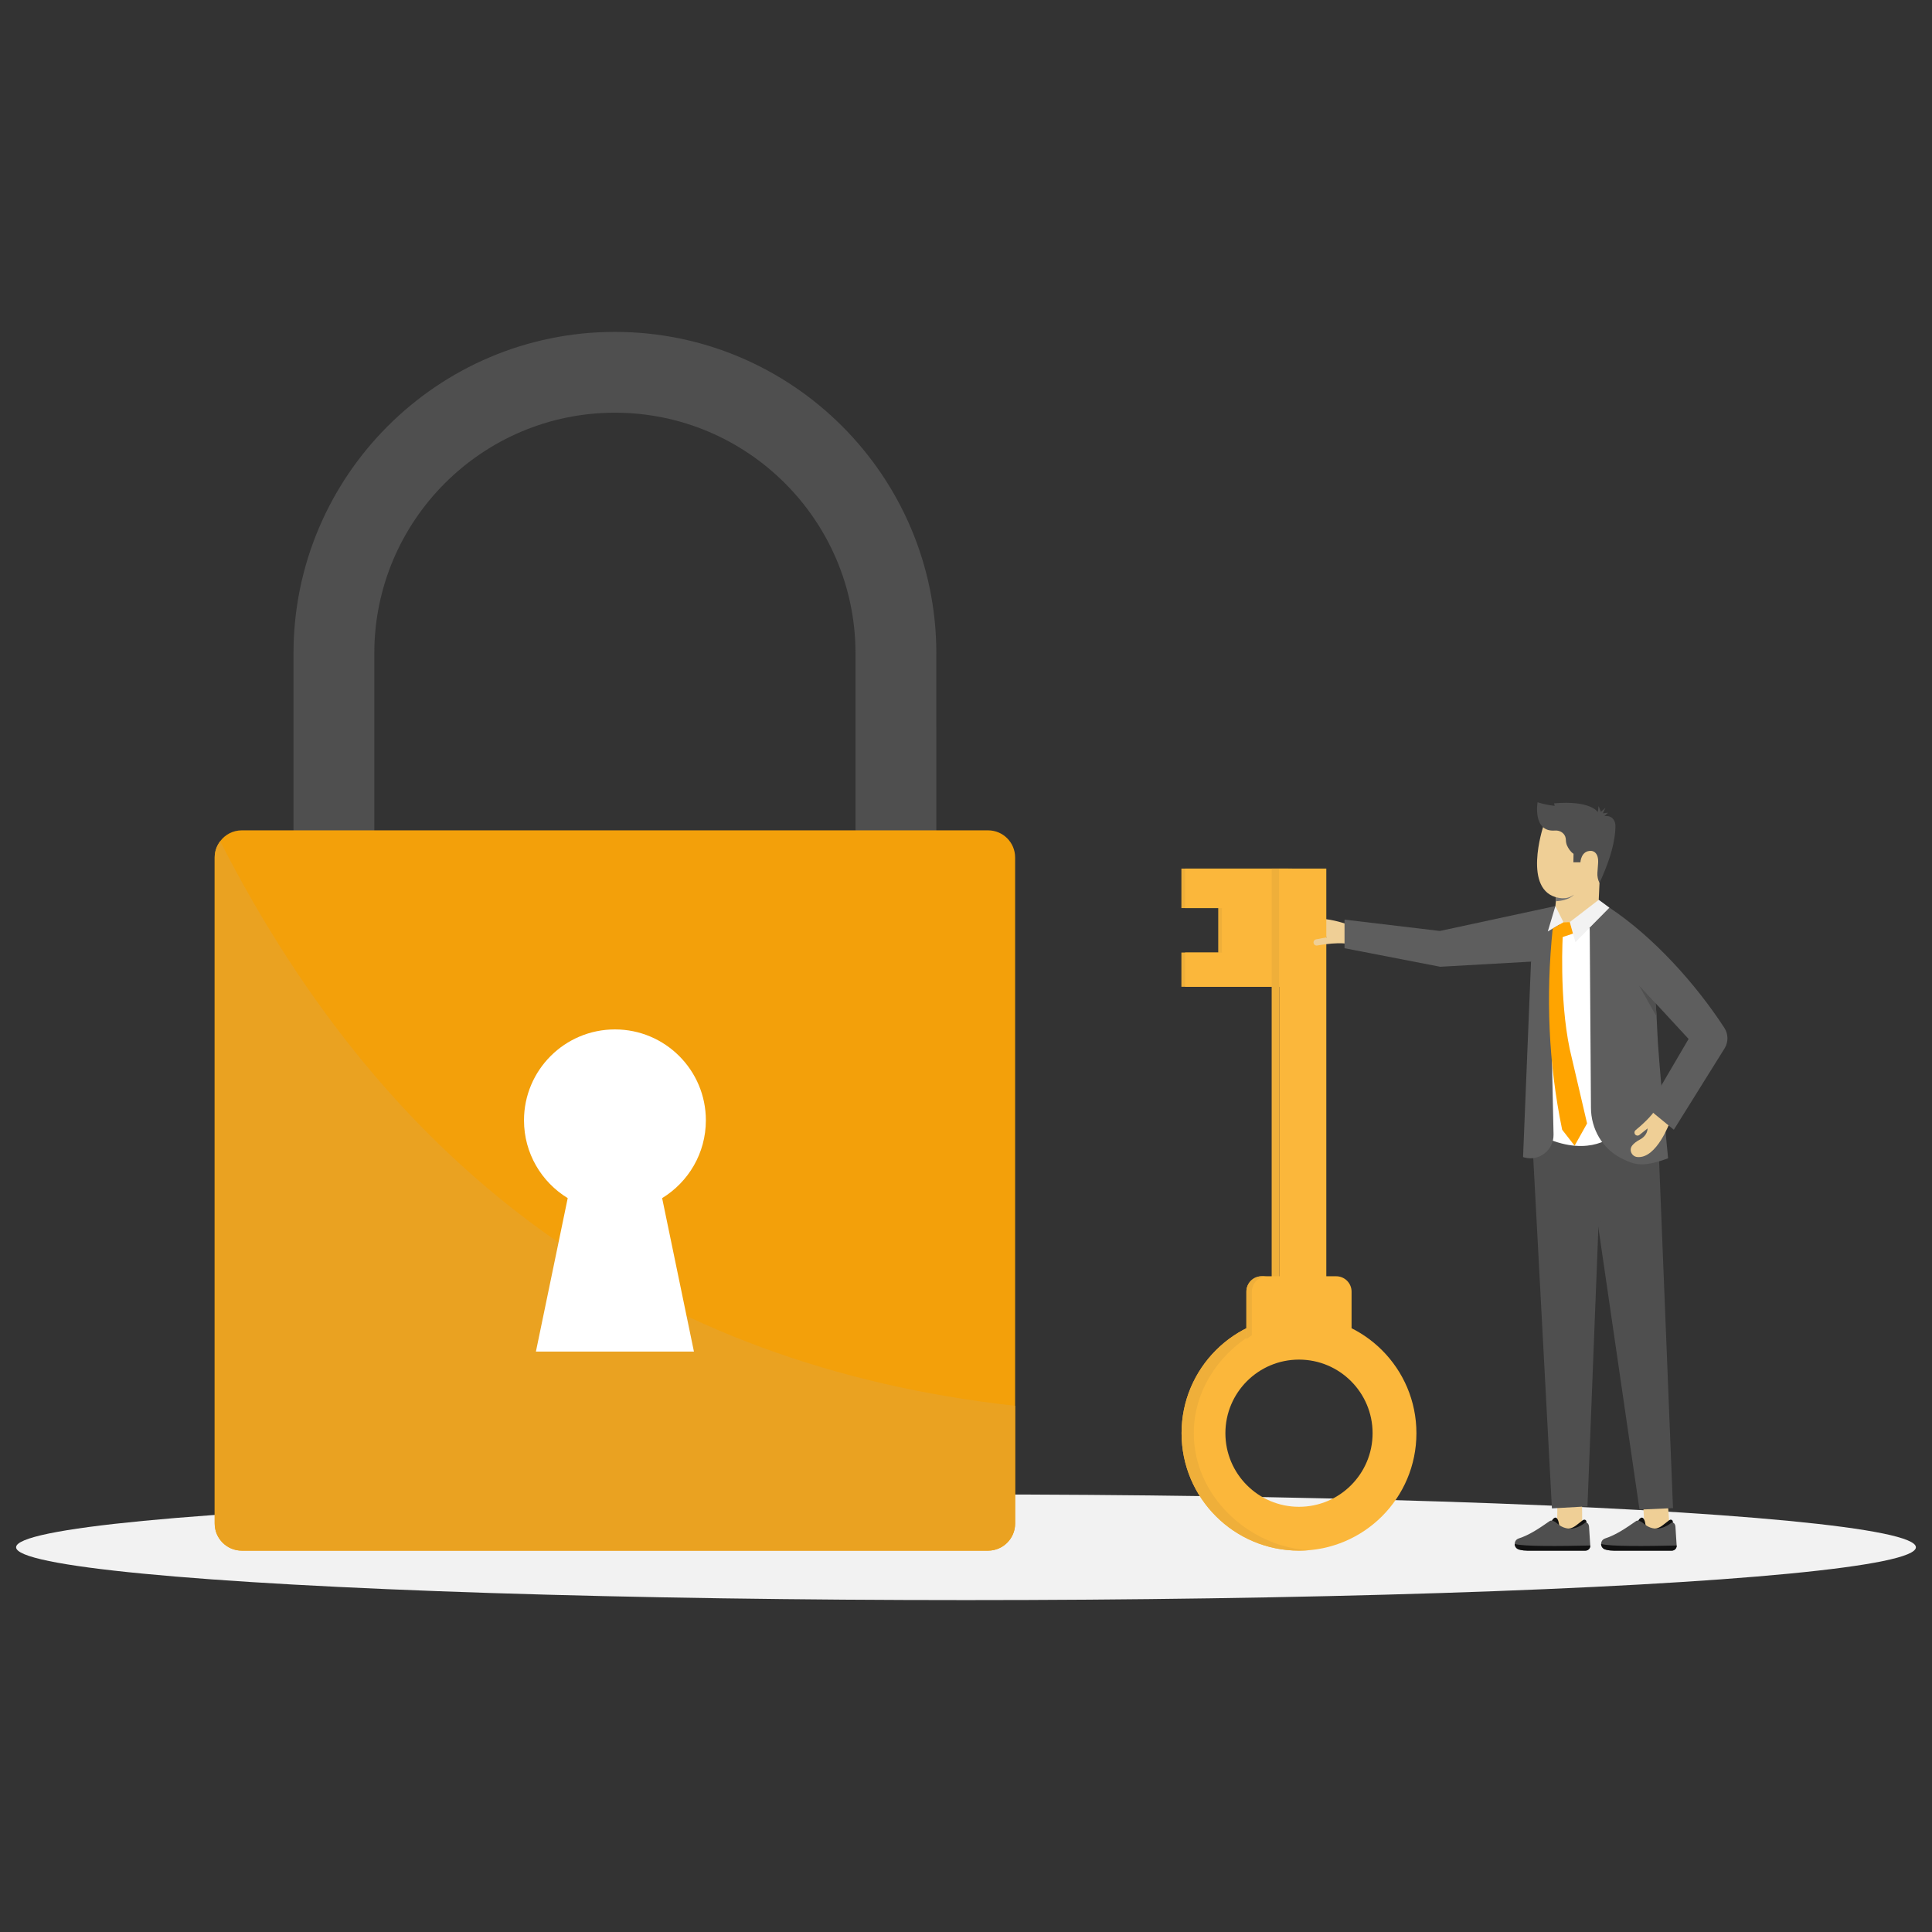 <svg xmlns="http://www.w3.org/2000/svg" enable-background="new 0 0 3000 3000" viewBox="0 0 3000 3000" id="Businessmanissecuringhisdata"><rect x="0" y="0" width="3000" height="3000" fill="#333333" stroke="none"/><g fill="#000000" class="color000000 svgShape"><ellipse cx="1500" cy="2402.6" fill="#f2f2f2" rx="1475" ry="82.03" class="colorf2f2f2 svgShape"></ellipse><g fill="#000000" class="color000000 svgShape"><g fill="#000000" class="color000000 svgShape"><g fill="#000000" class="color000000 svgShape"><path fill="#4f4f4f" d="M1453.91,1469.53H455.74v-455.08c0-275.2,223.89-499.09,499.09-499.09s499.09,223.89,499.09,499.09
					L1453.91,1469.53L1453.91,1469.53z M581.22,1344.05h747.2v-329.6c0-206.01-167.59-373.6-373.6-373.6s-373.6,167.59-373.6,373.6
					V1344.05z" class="color212121 svgShape"></path></g><g fill="#000000" class="color000000 svgShape"><g fill="#000000" class="color000000 svgShape"><path fill="#f3a00a" d="M1576.29,1331.54v1034.21c0,23.17-18.74,42.08-42.05,42.08H375.43c-23.27,0-42.05-18.91-42.05-42.08
						V1331.54c0-9.52,3.12-18.18,8.53-25.27c7.52-10.24,19.76-16.91,33.51-16.91h1158.81
						C1557.54,1289.36,1576.29,1308.23,1576.29,1331.54z" class="colorf7931e svgShape"></path><path fill="#eaa221" d="M1576.29,2182.91v182.83c0,23.17-18.74,42.08-42.05,42.08H375.43c-23.27,0-42.05-18.91-42.05-42.08
						v-1034.2c0-9.52,3.12-18.18,8.53-25.27C604.45,1820.53,1010.88,2120.42,1576.29,2182.91z" class="colorea8521 svgShape"></path></g><path fill="#ffffff" d="M1028.16,1860.44l49.38,238.26H832.17l49.38-238.26c-40.7-24.86-67.89-69.64-67.89-120.77
					c0-77.98,63.22-141.2,141.2-141.2s141.2,63.22,141.2,141.2C1096.05,1790.8,1068.86,1835.58,1028.16,1860.44z" class="colorffffff svgShape"></path></g></g><g fill="#000000" class="color000000 svgShape"><path fill="#efcf96" d="M2094.22,1465.95c-9.68-2.13-23.63-1.25-34.73,0.1v-10.47l0.43-0.1c-0.13-0.1-0.3-0.23-0.43-0.3
				c-8.21-6.01-17.46-3.35-21.2-1.84c-2.66,1.08-5.38,1.97-8.21,2.53c-2.53,0.46-4.69,0.66-6.6,0.59
				c-8.99-0.3-13.92-10.64-8.76-18.02c8.73-12.51,27.7-13.42,44.77-11.09c17.69,2.36,33.35,8.24,33.35,8.24L2094.22,1465.95z" class="colorefbb96 svgShape"></path><g fill="#000000" class="color000000 svgShape"><polygon fill="#efaf3a" points="1891.67 1479.09 1891.67 1410.07 1834.47 1410.07 1834.47 1348.74 2000.39 1348.74 2000.39 1410.07 2020.6 1410.07 2020.6 1479.09 2000.39 1479.09 2000.39 1532.27 1834.47 1532.27 1834.47 1479.09" class="colorefa13a svgShape"></polygon><polygon fill="#fbb73b" points="1897.4 1479.09 1897.4 1410.07 1840.21 1410.07 1840.21 1348.74 2006.13 1348.74 2006.13 1410.07 2026.34 1410.07 2026.34 1479.09 2006.13 1479.09 2006.13 1532.27 1840.21 1532.27 1840.21 1479.09" class="colorfbb03b svgShape"></polygon><rect width="11.82" height="649.51" x="1974.65" y="1348.71" fill="#efaf3a" class="colorefa13a svgShape"></rect><rect width="73.03" height="649.51" x="1986.46" y="1348.71" fill="#fbb73b" class="colorfbb03b svgShape"></rect><path fill="#fbb73b" d="M2017.07,2407.81c100.69,0,182.35-81.54,182.35-182.35c0-100.69-81.66-182.23-182.35-182.23
					s-182.35,81.54-182.35,182.23C1834.72,2326.27,1916.38,2407.81,2017.07,2407.81z M2017.07,2111.19
					c63.11,0,114.28,51.17,114.28,114.28c0,63.1-51.17,114.28-114.28,114.28c-63.11,0-114.28-51.17-114.28-114.28
					C1902.79,2162.36,1953.96,2111.19,2017.07,2111.19z" class="colorfbb03b svgShape"></path><path fill="#efaf3a" d="M1834.72,2225.47c0-100.69,81.66-182.23,182.35-182.23c4.37,0,8.74,0.12,13,0.47
					c-93.95,7.45-176.36,85.92-176.36,181.76c0,96.43,83.24,175.14,177.9,181.76c-4.73,0.35-9.69,0.59-14.54,0.59
					C1916.38,2407.81,1834.72,2326.27,1834.72,2225.47z" class="colorefa13a svgShape"></path><path fill="#fbb73b" d="M1959.24,1981.78h115.61c13.18,0,23.86,10.68,23.86,23.86v78.06h-163.34v-78.06
					C1935.38,1992.46,1946.06,1981.78,1959.24,1981.78z" class="colorfbb03b svgShape"></path><path fill="#efaf3a" d="M1935.38,2079.41l0.03-73.76c0-13.24,10.64-23.87,23.87-23.87h8.51c-13.24,0-23.87,10.63-23.87,23.87v67.74
					L1935.38,2079.41z" class="colorefa13a svgShape"></path></g><g fill="#000000" class="color000000 svgShape"><g fill="#000000" class="color000000 svgShape"><polygon fill="#efcf96" points="2418.38 2319.79 2456.47 2319.79 2456.93 2378.79 2417.91 2378.79" class="colorefbb96 svgShape"></polygon><path fill="#111111" d="M2463.34 2365.7c0 0 1.11-5.15-2.37-5.89-1.14-.24-2.32.09-3.26.78l-5.2 4.09c-1.52 1.13-3.03 2.27-4.49 3.47-2.22 1.81-7.54 5.37-12.55 5.37 0 0 9.87 6.66 10.64 6.66s13.56-4.83 13.56-4.83L2463.34 2365.7zM2421.21 2369.38c0 0-.96-12.9-6.06-12.85-.53 0-1.04.19-1.5.46-1.17.71-3.72 2.61-4.27 5.96l7.85 5.05L2421.21 2369.38z" class="color111111 svgShape"></path><path fill="#4f4f4f" d="M2352.04,2397.39c0,4.03,2.63,7.57,6.52,8.67c0.57,0.18,1.18,0.35,1.8,0.48
						c3.68,0.88,7.49,1.27,11.25,1.27h90.29c4.29,0,7.75-3.68,7.44-7.97l-1.88-29.12c-0.04-0.57-0.13-1.14-0.26-1.71
						c-0.57-2.28-1.49-3.77-3.42-4.64c-0.96-0.44-2.06-0.31-2.85,0.35c-4.77,3.9-24.35,17.65-43.48,0.48
						c-1.44-1.31-3.11-2.45-4.95-3.15c-2.01-0.83-4.42-1.36-6-0.26c-14.62,10.16-30.91,21.54-48.21,27.1
						c-2.15,0.7-4.07,2.15-5.17,4.16C2352.43,2394.37,2352.04,2395.86,2352.04,2397.39z" class="color212121 svgShape"></path><path fill="#111111" d="M2352.04,2397.39c0,4.03,2.63,7.57,6.52,8.67c0.57,0.18,1.18,0.35,1.8,0.48
						c3.68,0.88,7.49,1.27,11.25,1.27h90.29c4.29,0,7.75-3.68,7.44-7.97C2423.61,2400.87,2365.05,2401.58,2352.04,2397.39z" class="color111111 svgShape"></path></g><polygon fill="#efcf96" points="2550.7 2321.05 2588.72 2318.64 2592.93 2377.49 2553.98 2379.96" class="colorefbb96 svgShape"></polygon><path fill="#111111" d="M2597.5 2365.7c0 0 1.11-5.15-2.37-5.89-1.14-.24-2.32.09-3.26.78l-5.2 4.09c-1.52 1.13-3.03 2.27-4.49 3.47-2.22 1.81-7.54 5.37-12.55 5.37 0 0 9.87 6.66 10.64 6.66s13.56-4.83 13.56-4.83L2597.5 2365.7zM2555.37 2369.38c0 0-.96-12.9-6.06-12.85-.53 0-1.05.19-1.5.46-1.17.71-3.72 2.61-4.27 5.96l7.85 5.05L2555.37 2369.38z" class="color111111 svgShape"></path><path fill="#4f4f4f" d="M2486.2,2397.39c0,4.03,2.63,7.57,6.52,8.67c0.57,0.18,1.18,0.35,1.8,0.48c3.68,0.88,7.49,1.27,11.25,1.27
					h90.29c4.29,0,7.75-3.68,7.44-7.97l-1.88-29.12c-0.04-0.57-0.13-1.14-0.26-1.71c-0.57-2.28-1.49-3.77-3.42-4.64
					c-0.96-0.44-2.06-0.31-2.85,0.35c-4.77,3.9-24.35,17.65-43.48,0.48c-1.45-1.31-3.11-2.45-4.95-3.15c-2.01-0.83-4.42-1.36-6-0.26
					c-14.62,10.16-30.91,21.54-48.21,27.1c-2.15,0.7-4.07,2.15-5.17,4.16C2486.59,2394.37,2486.2,2395.86,2486.2,2397.39z" class="color212121 svgShape"></path><path fill="#111111" d="M2486.2,2397.39c0,4.03,2.63,7.57,6.52,8.67c0.57,0.18,1.18,0.35,1.8,0.48c3.68,0.88,7.49,1.27,11.25,1.27
					h90.29c4.29,0,7.75-3.68,7.44-7.97C2557.77,2400.87,2499.21,2401.58,2486.2,2397.39z" class="color111111 svgShape"></path><polygon fill="#4f4f4f" points="2576.09 1798.63 2597.82 2341.8 2545.82 2344.14 2481.96 1906.14 2464.4 1775.56 2523.67 1766.65" class="color212121 svgShape"></polygon><polygon fill="#4f4f4f" points="2378.49 1754.24 2492.17 1742 2521.94 1751.84 2481.96 1906.14 2465.02 2339.09 2409.82 2342.21" class="color212121 svgShape"></polygon></g><path fill="#efcf96" d="M2059.49,1455.58l4.78,4.99l-4.78,5.48c-5.84,0.72-10.9,1.54-14.15,2.13c-0.3,0.07-0.59,0.1-0.89,0.1
				c-1.87,0-3.61-1.12-4.4-2.89c-1.28-2.86,0.43-6.17,3.51-6.76L2059.49,1455.58z" class="colorefbb96 svgShape"></path><polygon fill="#efcf96" points="2415.22 1406.94 2415.22 1428 2445.09 1443.77 2481.6 1417.23 2483.7 1371.06 2484.47 1284.92 2417.46 1369.16 2416.23 1393.82 2415.97 1399.42" class="colorefbb96 svgShape"></polygon><path fill="#ffffff" d="M2502.22,1765.2c0,0-40.83,35.48-116.47-5.35l23.76-321.29l18.24-6.53l9.79-0.25l30.95,9.08l51.8,241.34
				L2502.22,1765.2z" class="colorffffff svgShape"></path><path fill="#5e5e5e" d="M2468.5,1440.85l1.93,279.08c0,33.02,17.87,64.1,47.46,78.77c21.02,10.42,32.79,14.24,72.33-0.08
				c0,0-15.54-158.08-16.86-198.67c-0.22-7.14-0.57-14.27-1.01-21.37c-0.39-6.96-0.92-13.88-1.58-20.8
				c-1.49-17.78-3.72-35.51-6.52-53.16c-2.93-18.43-9.72-36.21-19-52.68c-9.28-16.46-33.03-29.19-46.13-42.5L2468.5,1440.85z" class="color0071bc svgShape"></path><polygon fill="#5e5e5e" points="2236.33 1501.17 2377.35 1493.21 2415.21 1406.93 2235.79 1445.6 2087.78 1427.97 2087.78 1472.39" class="color0071bc svgShape"></polygon><path fill="#5e5e5e" d="M2378.06,1475.71L2365,1796.66c0,0,0.86,0.33,2.38,0.74c23.04,6.2,45.47-11.96,44.96-35.81l-4.46-209.79
				c-0.8-37.79,4.2-75.47,14.85-111.74l0,0l-7.53-33.13L2378.06,1475.71z" class="color0071bc svgShape"></path><polygon fill="#f2f2f2" points="2499.16 1409.45 2446.25 1463.07 2437.55 1431.78 2482.51 1397.21" class="colorf2f2f2 svgShape"></polygon><polygon fill="#f2f2f2" points="2415.21 1406.93 2427.76 1432.03 2403.41 1446.34" class="colorf2f2f2 svgShape"></polygon><polygon fill="#ffa400" points="2437.55 1431.78 2442.52 1449.69 2424.24 1455.75 2411.02 1441.87 2427.76 1432.03" class="colorff0000 svgShape"></polygon><path fill="#ffa400" d="M2426.77,1450.11c0,0-6.05,98.9,10.77,179.22l26.86,115.13l-19.34,34.61l-19.34-24.82
				c-21.43-103.57-25.44-207.72-14.69-312.38l16.73,1.9L2426.77,1450.11z" class="colorff0000 svgShape"></path><path fill="#505050" d="M2544.7,1529.51l27.67,49.08c-0.39-6.96-0.92-13.88-1.58-20.8L2544.7,1529.51z" class="color0067a0 svgShape"></path><path fill="#efcf96" d="M2593.21,1741.84c0,0-20.53,57.72-50.83,54.79c-8.78-0.85-13.34-11.09-7.83-17.98
				c1.16-1.45,2.68-2.96,4.64-4.53c2.19-1.75,4.59-3.21,7.07-4.51c3.59-1.87,11.67-7.2,12.17-17.46l-12.72,10.16
				c-2.4,1.92-5.96,1.1-7.27-1.67l0,0c-0.94-1.98-0.42-4.35,1.28-5.73c7.2-5.88,25.78-21.82,32.73-34.94L2593.21,1741.84z" class="colorefbb96 svgShape"></path><path fill="#5e5e5e" d="M2499.16,1409.45c67.52,44.68,133.62,117.7,178.4,186.6c6.17,9.49,6.43,21.67,0.65,31.4l-79.1,126.8
				l-40.33-33.05l63.25-107.93l-128.9-139.63c-5.35-5.43-9.25-12.33-10.17-19.9c-1.43-11.83,3.21-24.04,13.17-31.88l2.36-1.86" class="color0071bc svgShape"></path><path fill="#767472" d="M2415.97,1399.42c21.5-1.18,27.76-10.14,27.76-10.14c-11.25,4.33-27.47,3.97-27.47,3.97L2415.97,1399.42z" class="colore0aa85 svgShape"></path><g fill="#000000" class="color000000 svgShape"><path fill="#efcf96" d="M2396.17,1284c0,0-33.05,100.12,24.43,110.23c13.82,2.43,25.12-2.66,30.07-14.59
					c3.72-8.96,6.15-22.11,3.26-40.67l-1.1-41.37l-36.63-25.79L2396.17,1284z" class="colorefbb96 svgShape"></path><path fill="#4f4f4f" d="M2480.46,1355.15c-0.4,5.5,0.72,11,3.24,15.9l0,0c12-26.59,22.55-53.79,24.5-82.07
					c0.22-3.15,0.51-8.17-0.35-11.2c-1.6-5.63-5.79-11.92-16.62-10.51l5.69-5.31l-8.01,0.92l4.04-8.5l-7.08,6.23l-3.54-9l-1.28,9.49
					c-0.51-1.39-13.23-18.52-67.94-13.67l1.04,3.87c-9.62-1.04-18.5-2.9-26.64-5.57c0,0-8.04,46.72,27.02,43.9
					c8.02-0.65,15.67,4.47,16.76,12.44c0.1,0.73,0.17,1.49,0.19,2.3c0.11,2.94,0.6,5.86,1.81,8.54c1.81,4,5.01,9.45,10.07,12.88
					l-0.21,13.18h10.91c0,0,0.8-18.23,16.48-17.76c0,0,12.99-0.24,10.86,20.88L2480.46,1355.15z" class="color212121 svgShape"></path></g></g></g></g></svg>